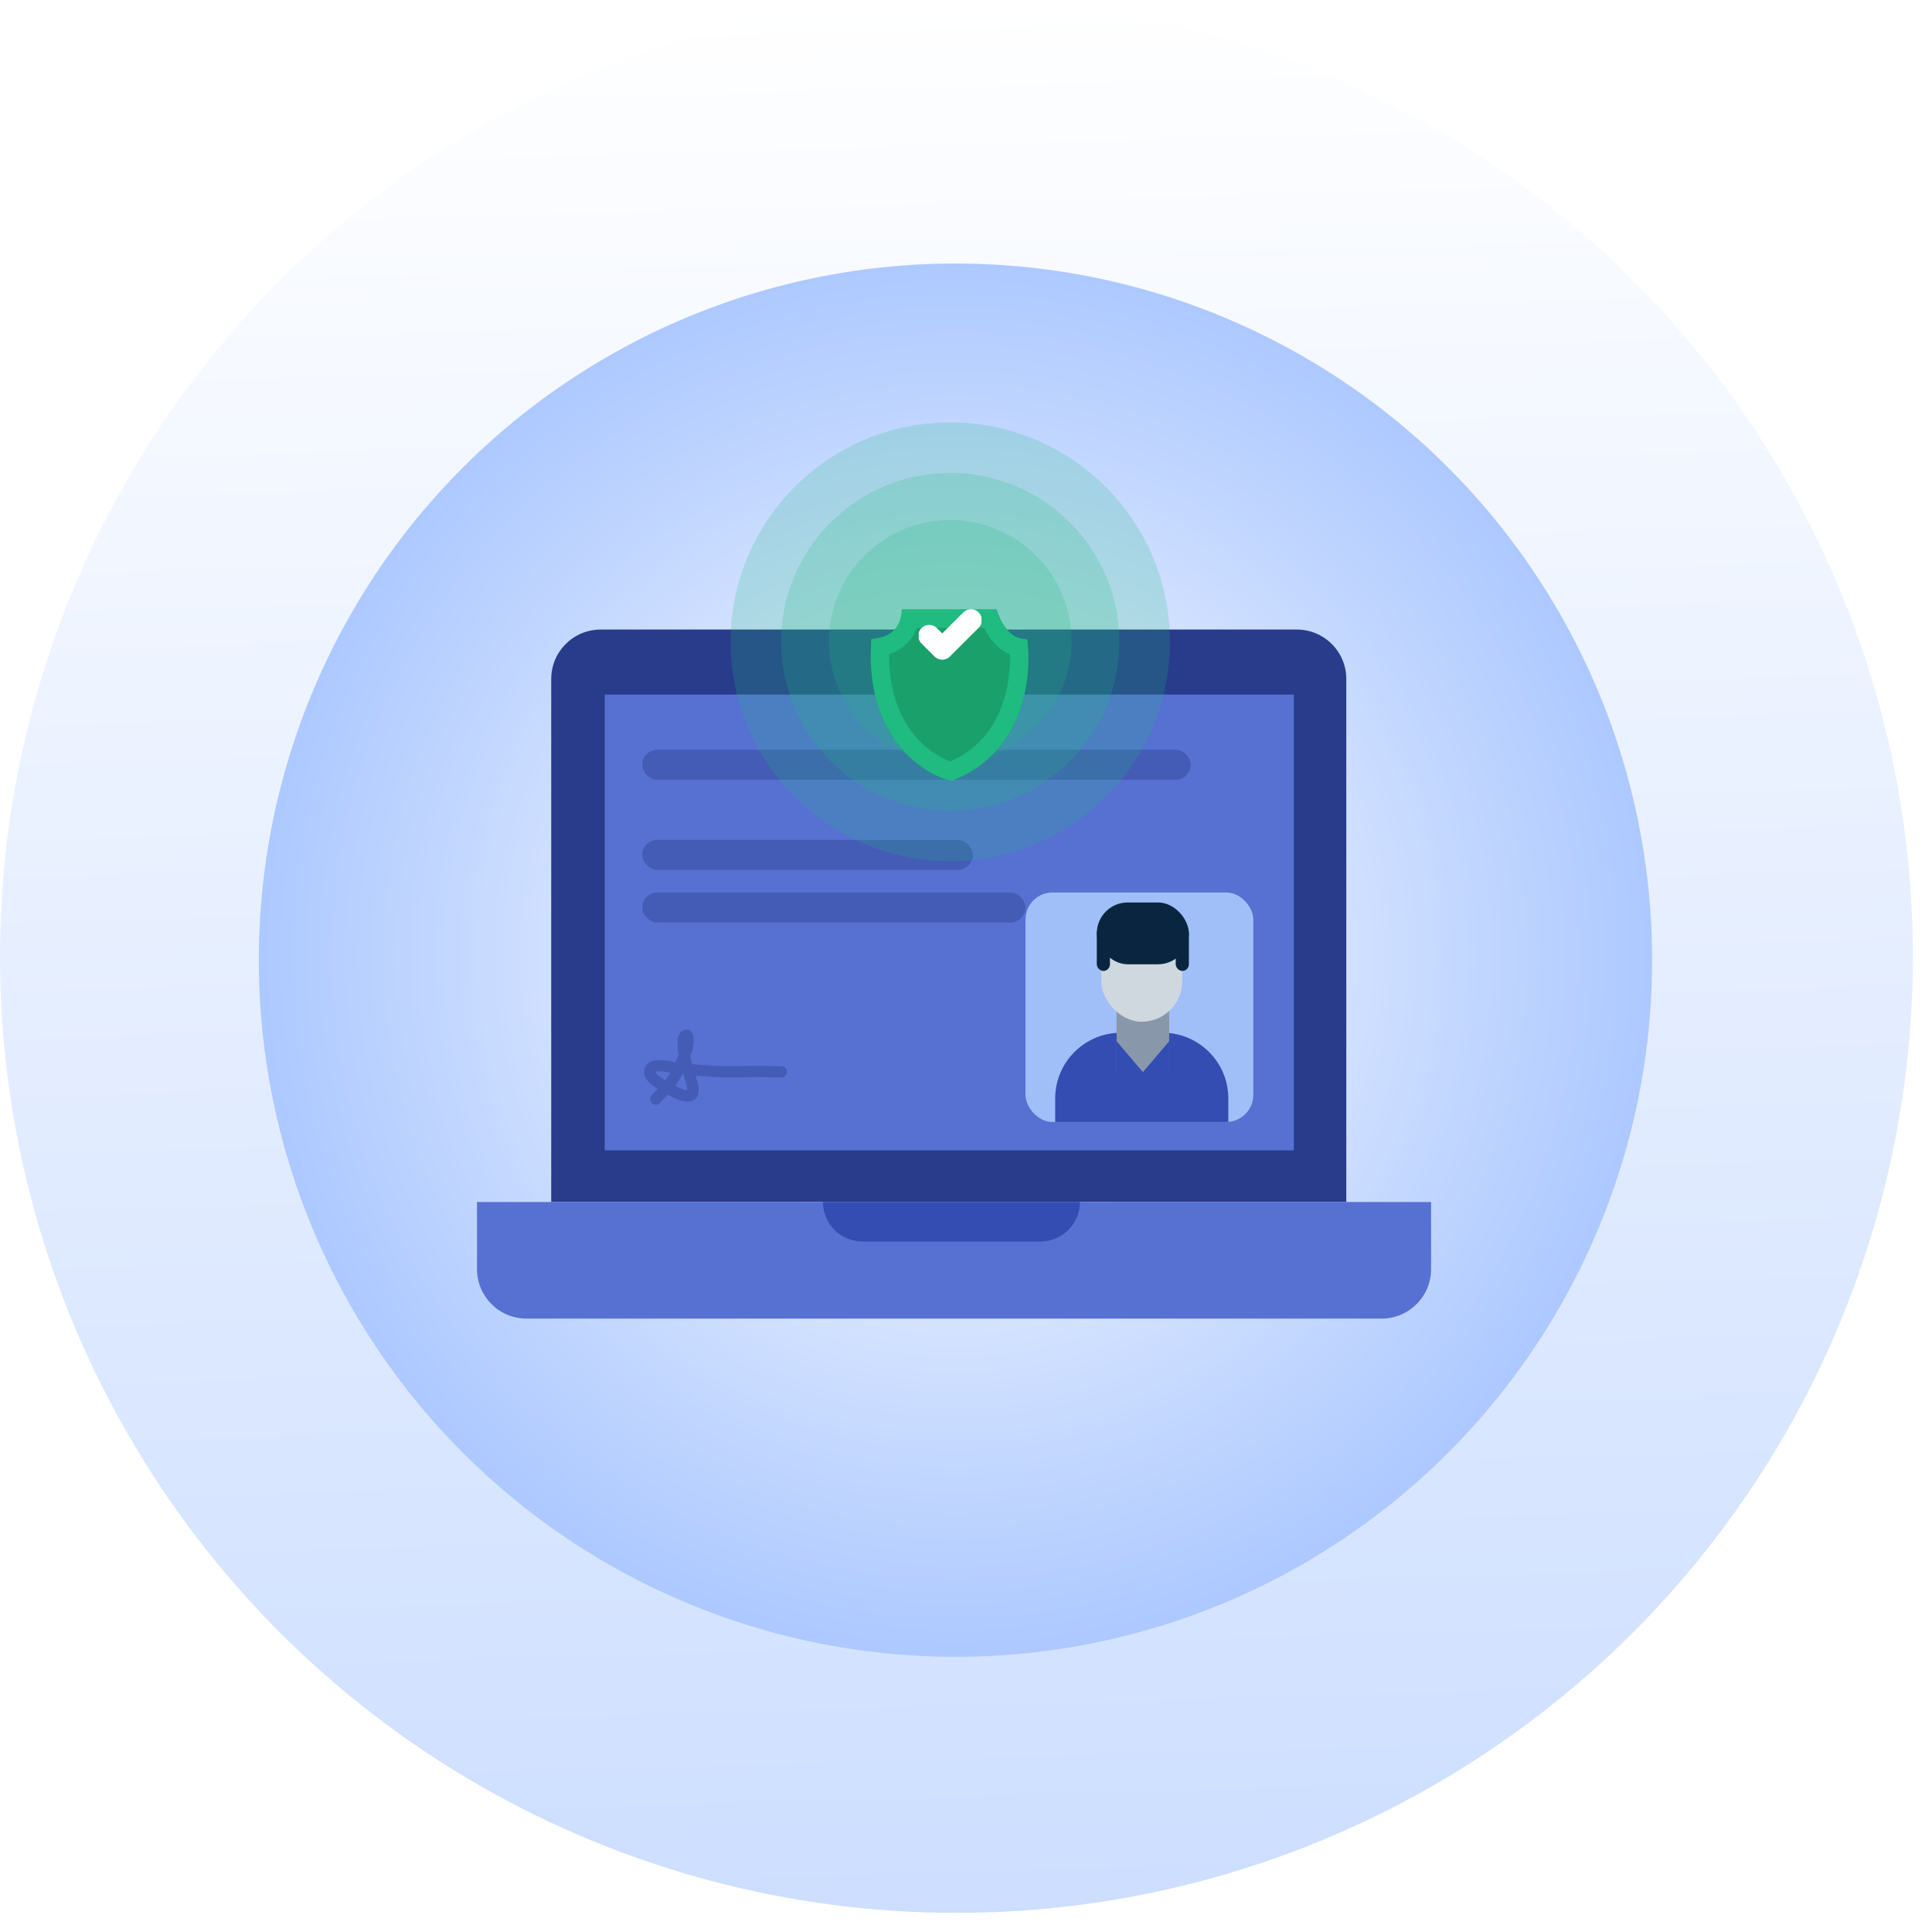 <svg width="81" height="81" viewBox="0 0 81 81" fill="none" xmlns="http://www.w3.org/2000/svg">
<circle opacity="0.4" cx="40.099" cy="40.099" r="40.099" fill="url(#paint0_linear_633_614)"/>
<circle cx="40.059" cy="40.256" r="29.208" fill="url(#paint1_radial_633_614)"/>
<g clip-path="url(#clip0_633_614)">
<path d="M23.11 28.466C23.11 27.322 24.038 26.394 25.182 26.394H54.372C55.516 26.394 56.444 27.322 56.444 28.466V50.394H23.11V28.466Z" fill="#283C8B"/>
<path d="M19.999 50.394H59.999V53.211C59.999 54.355 59.071 55.283 57.927 55.283H22.071C20.927 55.283 19.999 54.355 19.999 53.211V50.394Z" fill="#5671D2"/>
<path d="M34.503 50.394H45.278C45.278 51.31 44.535 52.052 43.62 52.052H36.161C35.245 52.052 34.503 51.31 34.503 50.394Z" fill="#334DB3"/>
<rect x="25.355" y="29.12" width="28.889" height="19.111" fill="#5671D2"/>
<rect opacity="0.4" x="26.929" y="31.433" width="22.992" height="1.26" rx="0.63" fill="#283C8B"/>
<path opacity="0.4" d="M27.5 46.079C27.524 45.997 27.678 45.898 27.734 45.835C27.886 45.663 28.044 45.489 28.176 45.301C28.383 45.006 28.491 44.697 28.641 44.373C28.742 44.153 28.838 43.925 28.842 43.676C28.842 43.634 28.859 43.407 28.775 43.402C28.663 43.395 28.641 43.646 28.641 43.717C28.634 44.252 28.822 44.771 28.971 45.278C29.014 45.424 29.165 45.911 28.906 45.94C28.597 45.975 28.255 45.756 27.994 45.619C27.778 45.505 27.513 45.358 27.345 45.175C27.151 44.965 27.243 44.709 27.526 44.684C27.828 44.659 28.141 44.753 28.439 44.786C28.782 44.824 29.128 44.867 29.471 44.889C30.103 44.929 30.752 44.952 31.384 44.923C31.843 44.903 32.297 44.935 32.754 44.935" stroke="#283C8B" stroke-width="0.472" stroke-linecap="round"/>
<rect opacity="0.4" x="26.929" y="35.213" width="13.858" height="1.26" rx="0.63" fill="#283C8B"/>
<rect opacity="0.4" x="26.929" y="37.417" width="16.063" height="1.26" rx="0.63" fill="#283C8B"/>
<rect x="42.994" y="37.417" width="9.552" height="9.623" rx="1.137" fill="#A0BFF8"/>
<path d="M44.239 46.055C44.239 44.532 45.473 43.298 46.995 43.298H48.741C50.264 43.298 51.498 44.532 51.498 46.055V47.04H44.239V46.055Z" fill="#334DB3"/>
<rect x="46.814" y="42.28" width="2.205" height="2.685" fill="#8898AA"/>
<rect x="46.167" y="38.484" width="3.4" height="4.351" rx="1.7" fill="#CFD7DF"/>
<rect x="45.984" y="37.836" width="3.859" height="2.592" rx="1.296" fill="#0A2540"/>
<rect x="45.984" y="38.855" width="0.551" height="1.852" rx="0.276" fill="#0A2540"/>
<rect x="49.293" y="38.855" width="0.551" height="1.852" rx="0.276" fill="#0A2540"/>
<path d="M47.917 44.95L46.814 43.654V45.135H49.019V43.654L47.917 44.95Z" fill="#334DB3"/>
<ellipse opacity="0.2" cx="39.839" cy="26.908" rx="9.21" ry="9.197" fill="#1FBB80"/>
<ellipse opacity="0.2" cx="39.84" cy="26.907" rx="7.089" ry="7.08" fill="#1FBB80"/>
<ellipse opacity="0.2" cx="39.839" cy="26.883" rx="5.087" ry="5.081" fill="#1FBB80"/>
<g filter="url(#filter0_d_633_614)">
<path d="M41.786 23.315H37.808C37.808 24.326 36.959 24.552 36.535 24.539C36.217 28.582 38.63 30.198 39.877 30.501C42.964 29.363 43.285 26.052 43.06 24.539C42.328 24.634 41.906 23.762 41.786 23.315Z" fill="#1AA06B"/>
<path d="M38.156 23.701H41.509C41.595 23.917 41.721 24.161 41.893 24.373C42.083 24.608 42.358 24.837 42.713 24.909C42.769 25.61 42.704 26.586 42.349 27.524C41.954 28.572 41.204 29.561 39.856 30.095C38.775 29.774 36.752 28.367 36.9 24.893C37.109 24.854 37.339 24.773 37.548 24.63C37.838 24.432 38.069 24.127 38.156 23.701Z" stroke="#1FBB80" stroke-width="0.772"/>
</g>
<g clip-path="url(#clip1_633_614)">
<path d="M40.71 25.998L39.504 27.202L38.956 26.655" stroke="white" stroke-width="0.911" stroke-linecap="round" stroke-linejoin="round"/>
</g>
</g>
<defs>
<filter id="filter0_d_633_614" x="27.555" y="16.602" width="24.512" height="25.087" filterUnits="userSpaceOnUse" color-interpolation-filters="sRGB">
<feFlood flood-opacity="0" result="BackgroundImageFix"/>
<feColorMatrix in="SourceAlpha" type="matrix" values="0 0 0 0 0 0 0 0 0 0 0 0 0 0 0 0 0 0 127 0" result="hardAlpha"/>
<feOffset dy="2.238"/>
<feGaussianBlur stdDeviation="4.475"/>
<feColorMatrix type="matrix" values="0 0 0 0 0 0 0 0 0 0 0 0 0 0 0 0 0 0 0.12 0"/>
<feBlend mode="normal" in2="BackgroundImageFix" result="effect1_dropShadow_633_614"/>
<feBlend mode="normal" in="SourceGraphic" in2="effect1_dropShadow_633_614" result="shape"/>
</filter>
<linearGradient id="paint0_linear_633_614" x1="40.099" y1="0" x2="42.478" y2="84.276" gradientUnits="userSpaceOnUse">
<stop stop-color="white"/>
<stop offset="1" stop-color="#7AA8FF"/>
</linearGradient>
<radialGradient id="paint1_radial_633_614" cx="0" cy="0" r="1" gradientUnits="userSpaceOnUse" gradientTransform="translate(40.059 40.058) rotate(90) scale(29.249)">
<stop stop-color="white"/>
<stop offset="1" stop-color="#ADC9FF"/>
</radialGradient>
<clipPath id="clip0_633_614">
<rect width="40" height="40" fill="white" transform="translate(20 16)"/>
</clipPath>
<clipPath id="clip1_633_614">
<rect width="2.631" height="2.628" fill="white" transform="translate(38.517 25.341)"/>
</clipPath>
</defs>
</svg>
